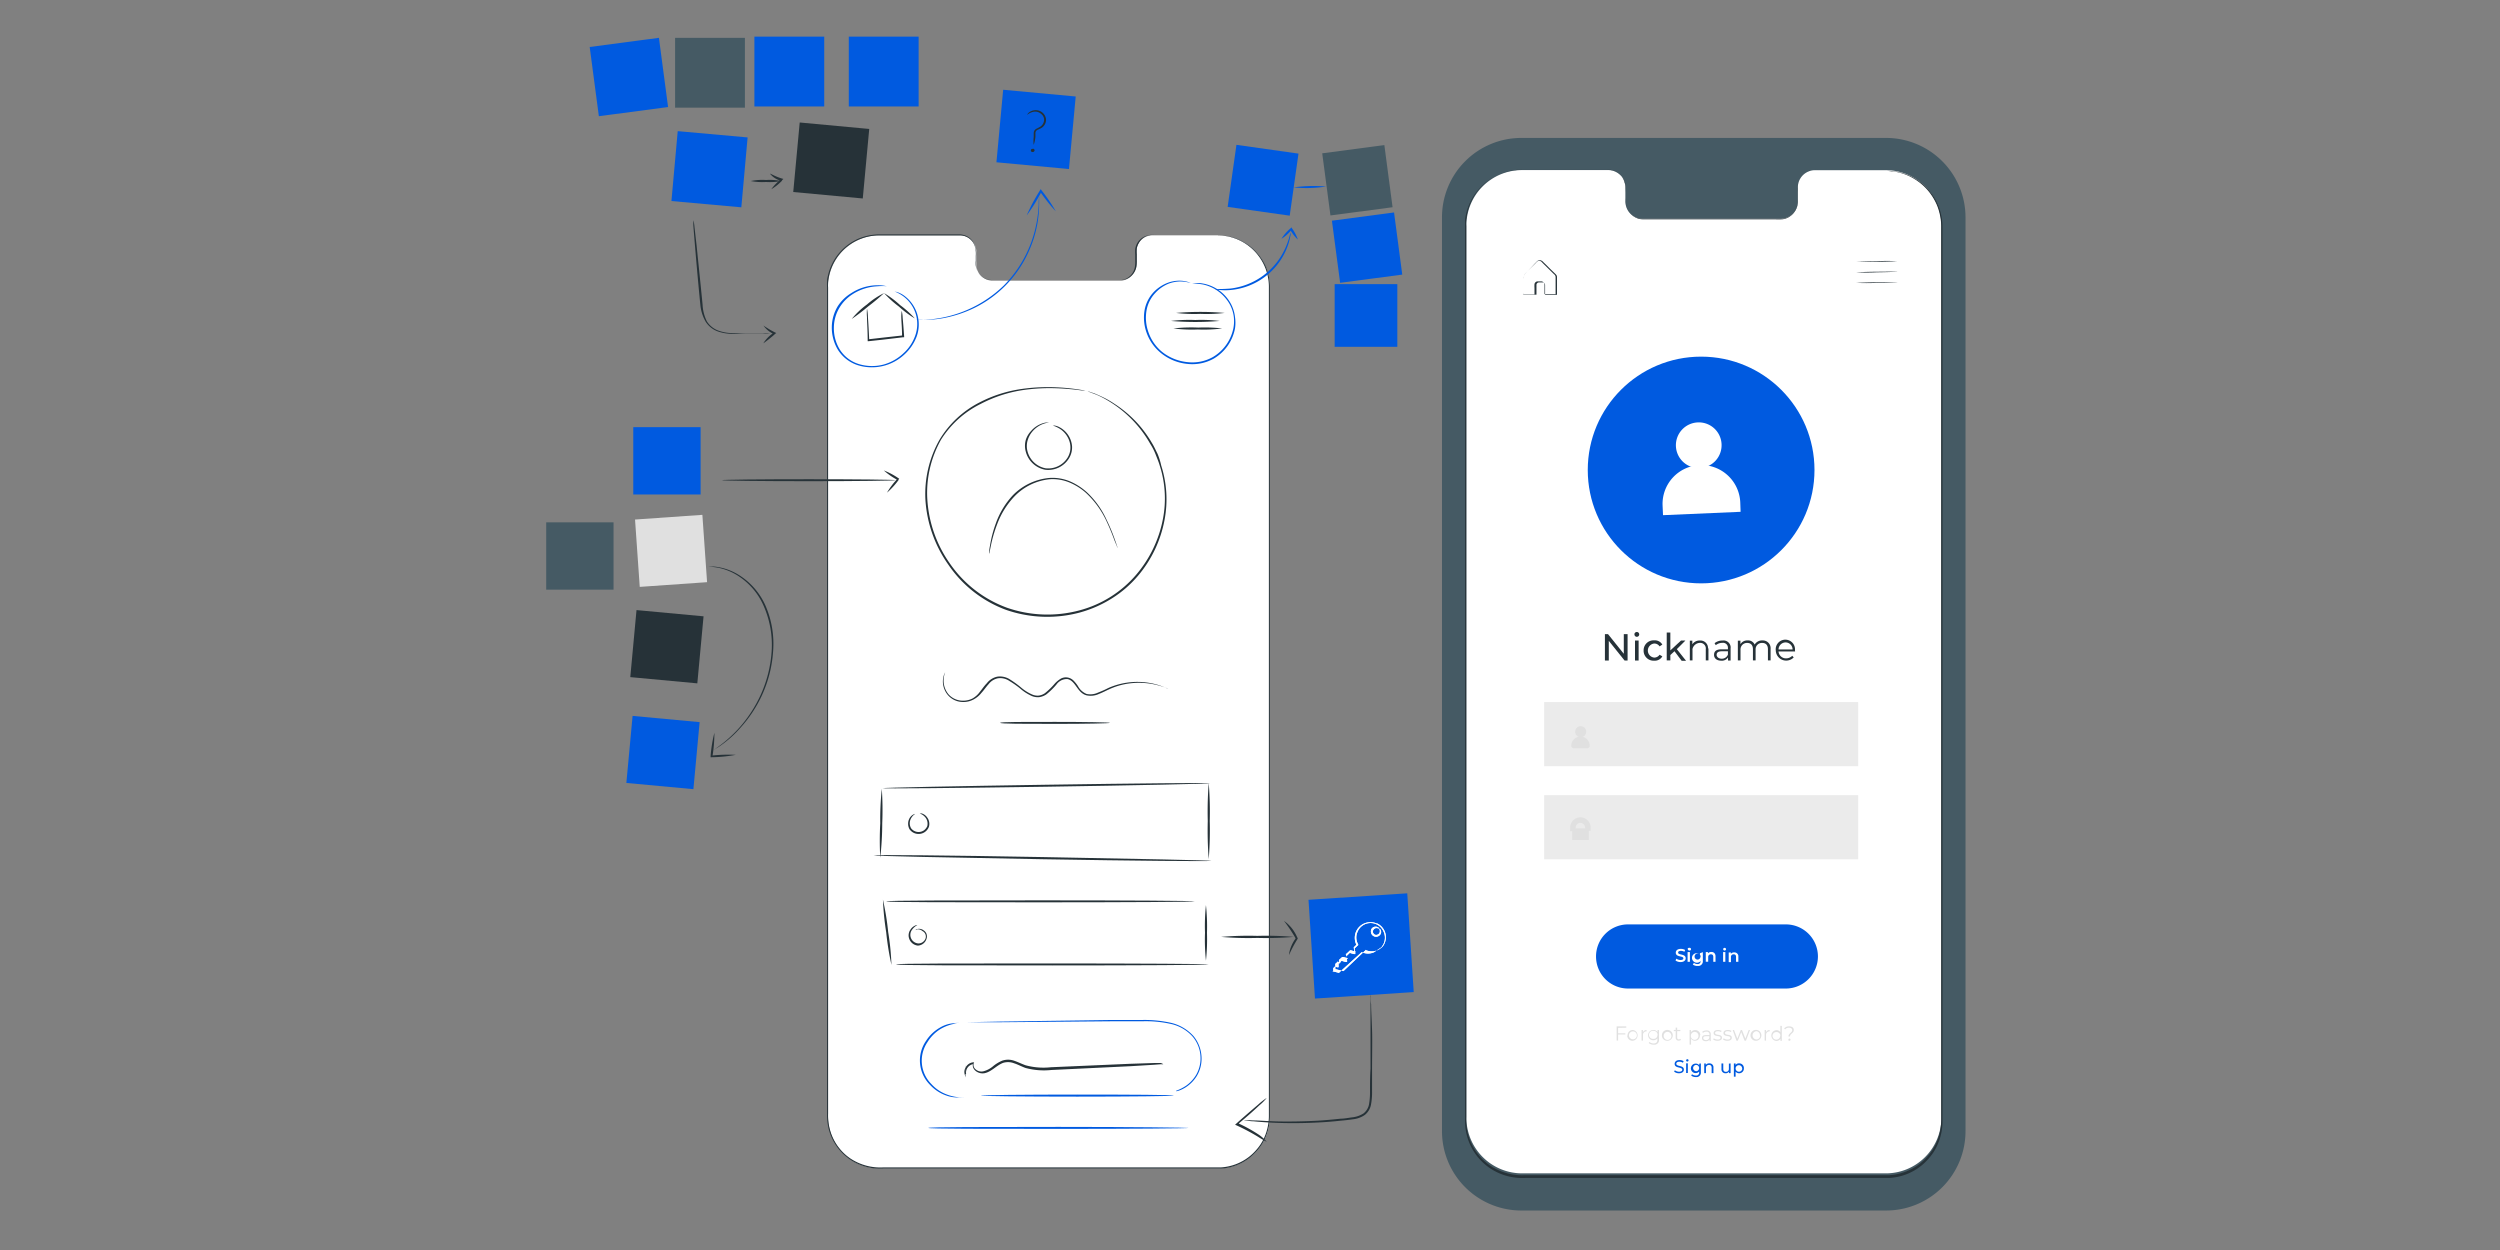 <svg xmlns="http://www.w3.org/2000/svg" viewBox="0 0 290 145"><rect x="0" y="0" width="290" height="145" fill="#808080" stroke="none"/><defs><style>.cls-1{fill:#455a64;}.cls-2{fill:#fff;}.cls-3{fill:#263238;}.cls-4{fill:#ebebeb;}.cls-5{fill:#005ae0;}.cls-6{fill:#e0e0e0;}.cls-7{fill:none;}</style></defs><g id="App_Prototyping_Strategy" data-name="App Prototyping &amp; Strategy"><g id="img_2" data-name="img 2"><path class="cls-1" d="M218.76,140.42l-42.28,0a9.21,9.21,0,0,1-9.21-9.21l0-106A9.21,9.21,0,0,1,176.5,16h42.29A9.22,9.22,0,0,1,228,25.18l0,106a9.21,9.21,0,0,1-9.19,9.24Z"/><path class="cls-2" d="M218.75,19.74h-8.2a2,2,0,0,0-2,2.07V23.3a2,2,0,0,1-2,2.08h-16a2,2,0,0,1-2-2.08V21.81a2,2,0,0,0-2-2.08H176.55a6.45,6.45,0,0,0-6.45,6.45h0l0,103.47a6.47,6.47,0,0,0,6.45,6.46h0l42.2,0a6.45,6.45,0,0,0,6.45-6.45V26.21A6.44,6.44,0,0,0,218.75,19.74Z"/><path class="cls-3" d="M218.83,19.82h.22a4.89,4.89,0,0,1,.66.05,6.23,6.23,0,0,1,2.43.84,6,6,0,0,1,1.47,1.2,6.29,6.29,0,0,1,1.23,1.93,6.7,6.7,0,0,1,.49,2.62v3.05c0,8.63,0,21.1,0,36.52s0,33.77,0,54.15v9.7a6.65,6.65,0,0,1-.25,2,6.48,6.48,0,0,1-.82,1.82,7.09,7.09,0,0,1-1.35,1.49,6.48,6.48,0,0,1-3.74,1.45c-1.35,0-2.7,0-4.06,0H177a6.75,6.75,0,0,1-4.21-1.16,6.59,6.59,0,0,1-2.57-3.54,6.88,6.88,0,0,1-.27-2.21V26.34c0-.26,0-.52,0-.78a3.87,3.87,0,0,1,.13-.77,6.55,6.55,0,0,1,3.76-4.54,6.94,6.94,0,0,1,2.88-.55h9.69a2,2,0,0,1,1.27.36,2.2,2.2,0,0,1,.79,1,3.45,3.45,0,0,1,.13,1.28V23c0,.2,0,.41,0,.61a2,2,0,0,0,.49,1.09,1.83,1.83,0,0,0,1,.61,1.88,1.88,0,0,0,.58.06h16.11a2,2,0,0,0,.79-.28,2.12,2.12,0,0,0,.91-1.3,4.2,4.2,0,0,0,.05-.79v-.78a3.14,3.14,0,0,1,0-.75,2.18,2.18,0,0,1,.24-.69,2,2,0,0,1,1-.92,3.26,3.26,0,0,1,1.28-.13h0a3,3,0,0,0-1.26.13,1.93,1.93,0,0,0-1,.89,2,2,0,0,0-.24.67,4.58,4.58,0,0,0,0,.74V23a3.62,3.62,0,0,1-.05.8,2.15,2.15,0,0,1-.93,1.35,1.88,1.88,0,0,1-.83.29,8.61,8.61,0,0,1-.88,0H190.71a2.11,2.11,0,0,1-.61-.06,2,2,0,0,1-1-.65,2.09,2.09,0,0,1-.51-1.13,4.42,4.42,0,0,1,0-.63v-.64A3.5,3.5,0,0,0,188.4,21a1.94,1.94,0,0,0-2-1.31h-9.68a6.42,6.42,0,0,0-6.51,5c-.06.25-.08.51-.13.76a4.91,4.91,0,0,0,0,.77V129.6a6.69,6.69,0,0,0,.26,2.14,6.41,6.41,0,0,0,2.49,3.45,6.72,6.72,0,0,0,4.11,1.13h38.17c1.36,0,2.72,0,4.06,0a6.47,6.47,0,0,0,3.64-1.41,7,7,0,0,0,1.32-1.46,6.45,6.45,0,0,0,.81-1.77,7,7,0,0,0,.24-1.93v-9.57c0-20.38,0-38.73,0-54.15s0-27.89,0-36.51V26.47a6.67,6.67,0,0,0-.47-2.61,6.77,6.77,0,0,0-1.21-1.92,6.55,6.55,0,0,0-1.47-1.2,6.21,6.21,0,0,0-2.41-.85c-.21,0-.43-.05-.65-.06Z"/><path class="cls-3" d="M220.08,30.3s-1.07.06-2.39.07-2.39,0-2.39,0,1.07-.06,2.39-.07A23.72,23.72,0,0,1,220.08,30.3Z"/><path class="cls-3" d="M220.09,31.52s-1.07.06-2.39.07a23.72,23.72,0,0,1-2.39,0s1.07-.06,2.39-.07S220.09,31.49,220.09,31.52Z"/><path class="cls-3" d="M220.1,32.74s-1.07.06-2.39.07a23.72,23.72,0,0,1-2.39,0s1.07-.05,2.39-.07S220.1,32.72,220.1,32.74Z"/><path class="cls-3" d="M176.64,34.14H178l0,0v-.74a3.23,3.23,0,0,1,0-.44.39.39,0,0,1,.34-.32h.49a.4.4,0,0,1,.33.4v1.08l0,0h1.29l0,0v-2a.42.42,0,0,0-.18-.31l-.56-.55-.55-.54-.26-.26a.6.6,0,0,0-.27-.2.37.37,0,0,0-.29.06,2.72,2.72,0,0,0-.24.24l-.44.44c-.3.3-.6.58-.82.84a1,1,0,0,0-.06.48v1.81a.43.43,0,0,1,0-.16V32.11a.52.52,0,0,1,.07-.27c.24-.29.52-.55.81-.86l.44-.47c.09-.08.15-.16.25-.24a.43.43,0,0,1,.38-.07.63.63,0,0,1,.3.21l.27.26.54.54.57.55a1.07,1.07,0,0,1,.14.16.39.39,0,0,1,.06.21V34.2h-1.38V33.07a.31.31,0,0,0-.26-.31h-.46a.3.3,0,0,0-.28.25v1.17h-1.5Z"/><rect class="cls-4" x="179.12" y="81.44" width="36.43" height="7.44"/><rect class="cls-4" x="179.12" y="92.24" width="36.43" height="7.44"/><path class="cls-5" d="M207.16,114.67h-18.3a3.71,3.71,0,0,1-3.72-3.72h0a3.71,3.71,0,0,1,3.72-3.72h18.3a3.72,3.72,0,0,1,3.72,3.72h0A3.73,3.73,0,0,1,207.16,114.67Z"/><path class="cls-6" d="M184.16,86.8h-1.61a.28.28,0,0,1-.28-.28h0a1.07,1.07,0,0,1,1.06-1.08h0a1.08,1.08,0,0,1,1.08,1.08h0A.29.29,0,0,1,184.16,86.8Z"/><path class="cls-6" d="M184,84.88a.64.64,0,0,1-.64.64.64.64,0,0,1,0-1.28.64.64,0,0,1,.64.64Z"/><rect class="cls-6" x="182.38" y="96.08" width="1.92" height="1.36"/><path class="cls-6" d="M184.52,96.37h-.65V96a.55.55,0,0,0-.54-.55.56.56,0,0,0-.55.55v.42h-.64V96a1.19,1.19,0,0,1,2.38,0Z"/><path class="cls-6" d="M187.7,119.23v.64h.84V120h-.84v.7h-.17v-1.64h1.12v.15Z"/><path class="cls-6" d="M188.8,120.1a.6.6,0,0,1,.59-.62h0a.62.62,0,0,1,.57.67.63.63,0,0,1-.57.58.61.61,0,0,1-.63-.59Zm1.08,0a.46.46,0,1,0-.45.46A.46.46,0,0,0,189.88,120.1Z"/><path class="cls-6" d="M191,119.48v.16h0a.39.39,0,0,0-.41.44v.63h-.17v-1.23h.16v.26A.47.47,0,0,1,191,119.48Z"/><path class="cls-6" d="M192.44,119.48v1.09a.53.53,0,0,1-.45.61h-.16a.86.86,0,0,1-.58-.19l.08-.12a.79.79,0,0,0,.49.17c.31,0,.44-.15.44-.45v-.15a.56.56,0,0,1-.48.23.59.59,0,0,1-.6-.59.6.6,0,0,1,.6-.6.54.54,0,0,1,.49.25v-.24Zm-.16.59a.46.46,0,0,0-.44-.49.47.47,0,1,0-.05.93h0a.43.43,0,0,0,.47-.41v0Z"/><path class="cls-6" d="M192.78,120.1a.63.63,0,1,1,.63.63.61.61,0,0,1-.63-.59Zm1.09,0a.44.44,0,0,0-.88.08.45.45,0,0,0,.9,0v-.06Z"/><path class="cls-6" d="M195,120.63a.45.45,0,0,1-.26.08.33.33,0,0,1-.36-.28v-.82h-.22v-.14h.22v-.27h.17v.27h.37v.14h-.37v.73a.2.2,0,0,0,.17.23h0a.33.33,0,0,0,.19-.06Z"/><path class="cls-6" d="M197.19,120.1a.59.59,0,0,1-.56.63h0a.55.55,0,0,1-.47-.25v.69h-.17v-1.69h.16v.26a.56.56,0,0,1,.48-.25.59.59,0,0,1,.61.58Zm-.17,0a.44.44,0,0,0-.48-.4.45.45,0,0,0-.4.48.44.44,0,0,0,.88,0v0Z"/><path class="cls-6" d="M198.45,120v.77h-.14v-.2a.45.45,0,0,1-.44.21c-.28,0-.44-.14-.44-.36s.12-.35.48-.35h.39V120a.31.31,0,0,0-.35-.33.61.61,0,0,0-.41.15l-.08-.13a.75.75,0,0,1,.5-.16.44.44,0,0,1,.49.39Zm-.17.4v-.2h-.38c-.24,0-.32.09-.32.21s.11.24.31.24a.39.39,0,0,0,.39-.25Z"/><path class="cls-6" d="M198.73,120.58l.07-.14a.74.74,0,0,0,.45.15c.23,0,.33-.08.33-.21,0-.32-.8-.06-.8-.55,0-.2.17-.35.48-.35a.79.79,0,0,1,.45.11l-.08.13a.58.58,0,0,0-.36-.1c-.22,0-.32.09-.32.2,0,.34.8.08.8.56,0,.21-.19.35-.51.35A.85.85,0,0,1,198.73,120.58Z"/><path class="cls-6" d="M199.87,120.58l.08-.14a.71.71,0,0,0,.44.15c.24,0,.33-.08.33-.21,0-.32-.8-.06-.8-.55,0-.2.18-.35.49-.35a.74.74,0,0,1,.44.11l-.07.13a.61.61,0,0,0-.37-.1c-.22,0-.31.09-.31.2,0,.34.79.08.79.56,0,.21-.18.35-.51.35A.85.85,0,0,1,199.87,120.58Z"/><path class="cls-6" d="M203,119.48l-.47,1.24h-.16l-.39-1-.39,1h-.16l-.44-1.24h.16l.38,1,.4-1h.14l.39,1,.39-1Z"/><path class="cls-6" d="M203.06,120.1a.63.63,0,0,1,.63-.63.63.63,0,1,1,0,1.26.62.62,0,0,1-.63-.59Zm1.09,0a.45.45,0,0,0-.41-.48h0a.49.49,0,0,0-.44.53.48.48,0,0,0,.44.43.44.44,0,0,0,.44-.44Z"/><path class="cls-6" d="M205.28,119.48v.16h0a.4.4,0,0,0-.42.38v.69h-.16v-1.23h.16v.26A.44.44,0,0,1,205.28,119.48Z"/><path class="cls-6" d="M206.69,119v1.74h-.16v-.24a.55.55,0,0,1-.48.25.63.63,0,0,1-.57-.68.62.62,0,0,1,.57-.57.52.52,0,0,1,.47.24V119Zm-.16,1.12a.45.45,0,0,0-.48-.4.44.44,0,0,0,0,.88.44.44,0,0,0,.45-.44Z"/><path class="cls-6" d="M207.9,119.5c0-.17-.14-.29-.38-.29a.53.53,0,0,0-.44.19l-.12-.09a.71.71,0,0,1,.58-.25c.33,0,.54.16.54.41,0,.4-.44.42-.44.76h-.18C207.47,119.84,207.9,119.8,207.9,119.5Zm-.44,1.11a.12.12,0,0,1,.12-.13.12.12,0,0,1,.12.12.12.12,0,0,1-.12.13h0a.12.12,0,0,1-.14-.1h0Z"/><path class="cls-3" d="M188.8,73.56v3.06h-.35l-1.83-2.28v2.28h-.45V73.56h.36l1.83,2.28V73.56Z"/><path class="cls-3" d="M189.59,73.59a.28.28,0,1,1,.29.28h0a.27.27,0,0,1-.28-.26Zm.07.71h.42v2.32h-.42Z"/><path class="cls-3" d="M190.66,75.46a1.15,1.15,0,0,1,1.13-1.18h.1a1,1,0,0,1,.94.49l-.32.21a.72.72,0,0,0-.63-.33.82.82,0,0,0,0,1.63.74.74,0,0,0,.63-.33l.32.19a1,1,0,0,1-.94.5,1.16,1.16,0,0,1-1.23-1.09Z"/><path class="cls-3" d="M194.24,75.54l-.48.44v.63h-.42V73.37h.42v2.08L195,74.3h.51l-1,1,1.07,1.35h-.51Z"/><path class="cls-3" d="M198.18,75.29v1.32h-.31v-1.3a.65.65,0,0,0-.54-.73.91.91,0,0,0-1,.7.62.62,0,0,0,0,.13v1.2h-.31V74.32h.29v.42a1,1,0,0,1,.89-.44.88.88,0,0,1,.93.83Z"/><path class="cls-3" d="M200.75,75.19v1.43h-.3v-.36a.84.84,0,0,1-.78.38c-.52,0-.84-.27-.84-.67s.22-.65.88-.65h.73v-.14a.57.57,0,0,0-.65-.61,1.22,1.22,0,0,0-.76.27l-.14-.23a1.47,1.47,0,0,1,.93-.31.83.83,0,0,1,.93.69A.67.67,0,0,1,200.75,75.19Zm-.31.74v-.38h-.72c-.44,0-.59.18-.59.41s.22.45.58.45A.75.75,0,0,0,200.44,75.93Z"/><path class="cls-3" d="M205.39,75.29v1.32h-.31v-1.3c0-.48-.25-.73-.66-.73a.73.73,0,0,0-.77.7v1.33h-.31v-1.3c0-.48-.25-.73-.66-.73a.75.75,0,0,0-.78.7.62.62,0,0,0,0,.13v1.2h-.31V74.32h.3v.41a.91.91,0,0,1,.84-.44.82.82,0,0,1,.81.48,1,1,0,0,1,.92-.48.9.9,0,0,1,.93.84A.92.92,0,0,1,205.39,75.29Z"/><path class="cls-3" d="M208.23,75.57h-1.92a.86.86,0,0,0,.89.8,1,1,0,0,0,.7-.3l.17.19a1.21,1.21,0,0,1-2.08-.79,1.12,1.12,0,1,1,2.23-.14v.14S208.23,75.51,208.23,75.57Zm-1.92-.23h1.63a.82.82,0,0,0-.81-.82A.83.83,0,0,0,206.31,75.34Z"/><path class="cls-5" d="M194.2,124.31l.08-.16a.82.82,0,0,0,.5.17c.25,0,.36-.1.36-.23,0-.36-.88-.13-.88-.68,0-.23.17-.44.56-.44a.81.81,0,0,1,.48.13l-.08.18a.75.75,0,0,0-.41-.12c-.25,0-.36.11-.36.23,0,.37.88.14.88.69,0,.22-.18.42-.57.42A.88.88,0,0,1,194.2,124.31Z"/><path class="cls-5" d="M195.59,123a.14.14,0,0,1,.14-.13.13.13,0,0,1,.14.13.14.14,0,0,1-.14.14.14.14,0,0,1-.14-.13Zm0,.35h.2v1.12h-.2Z"/><path class="cls-5" d="M197.3,123.36v1a.52.52,0,0,1-.43.58.85.85,0,0,1-.16,0,.84.84,0,0,1-.53-.17l.09-.16a.74.74,0,0,0,.45.15.33.33,0,0,0,.38-.38v-.08a.55.55,0,1,1-.4-.92h0a.48.48,0,0,1,.41.19v-.18Zm-.2.53a.36.36,0,0,0-.35-.36h0a.37.37,0,0,0-.35.38.38.38,0,0,0,.39.35A.37.37,0,0,0,197.1,123.89Z"/><path class="cls-5" d="M198.76,123.84v.64h-.21v-.62c0-.22-.11-.33-.3-.33a.35.35,0,0,0-.36.31v.64h-.2v-1.12h.18v.17a.49.49,0,0,1,.41-.18.45.45,0,0,1,.48.4Z"/><path class="cls-5" d="M200.75,123.36v1.12h-.19v-.17a.45.45,0,0,1-.38.19.46.46,0,0,1-.49-.4v-.74h.21V124q0,.33.3.33a.32.32,0,0,0,.35-.31v-.64Z"/><path class="cls-5" d="M202.29,123.92a.55.55,0,0,1-.51.58h-.06a.51.51,0,0,1-.39-.19v.58h-.2v-1.53h.2v.18a.44.44,0,0,1,.39-.19.54.54,0,0,1,.57.52A0,0,0,0,1,202.29,123.92Zm-.2,0a.38.38,0,1,0-.38.4.37.37,0,0,0,.39-.36v0Z"/><path class="cls-2" d="M194.36,111.42l.1-.22a.77.77,0,0,0,.48.16c.23,0,.33-.08.33-.19,0-.32-.88-.11-.88-.66,0-.24.19-.44.59-.44a1,1,0,0,1,.5.13l-.09.21a.81.81,0,0,0-.41-.11c-.23,0-.32.09-.32.2,0,.32.88.11.88.66,0,.23-.19.44-.6.44A1,1,0,0,1,194.36,111.42Z"/><path class="cls-2" d="M195.76,110.09a.17.17,0,0,1,.2-.14.16.16,0,1,1,0,.31h0a.16.16,0,0,1-.17-.15Zm0,.35h.27v1.13h-.27Z"/><path class="cls-2" d="M197.53,110.45v1a.54.54,0,0,1-.46.6h-.15a.89.89,0,0,1-.55-.16l.12-.2a.71.71,0,0,0,.42.14.32.32,0,0,0,.36-.35v0a.57.57,0,0,1-1-.36.06.06,0,0,1,0,0,.54.54,0,0,1,.53-.55h0a.53.53,0,0,1,.39.16v-.15Zm-.26.54a.35.35,0,1,0-.37.32h0a.33.33,0,0,0,.35-.3v0Z"/><path class="cls-2" d="M199,110.93v.64h-.26V111c0-.2-.1-.3-.27-.3a.3.3,0,0,0-.32.29.11.11,0,0,0,0,0v.57h-.28v-1.12h.25v.15a.49.49,0,0,1,.39-.16.44.44,0,0,1,.48.4A.14.14,0,0,1,199,110.93Z"/><path class="cls-2" d="M199.88,110.09a.19.19,0,0,1,.2-.14.17.17,0,0,1,.14.14.16.16,0,0,1-.16.17h0a.16.16,0,0,1-.17-.15Zm0,.35h.26v1.13h-.26Z"/><path class="cls-2" d="M201.65,110.93v.64h-.27V111c0-.2-.1-.3-.27-.3a.3.3,0,0,0-.32.28v.63h-.26v-1.12h.25v.15a.48.48,0,0,1,.39-.16.45.45,0,0,1,.48.4Z"/></g><g id="img_1" data-name="img 1"><path class="cls-2" d="M141.29,27.3h-7.62a1.88,1.88,0,0,0-1.85,1.93h0v1.38A1.91,1.91,0,0,1,130,32.56H115.1a1.9,1.9,0,0,1-1.85-1.94V29.24a1.9,1.9,0,0,0-1.85-1.94h-9.35a6,6,0,0,0-6,6h0v96.23a6,6,0,0,0,6,6l39.25,0a6,6,0,0,0,6-6V33.32a6,6,0,0,0-6-6Z"/><path class="cls-3" d="M141.29,27.3h.21a4,4,0,0,1,.6.05,5.6,5.6,0,0,1,2.25.78,5.48,5.48,0,0,1,1.38,1.11A6.05,6.05,0,0,1,146.87,31a6.2,6.2,0,0,1,.44,2.44v2.83c0,8,0,19.56,0,33.85s0,31.31,0,50.2v9a6.61,6.61,0,0,1-.23,1.83,6.13,6.13,0,0,1-.76,1.69,6.4,6.4,0,0,1-1.26,1.39,6,6,0,0,1-3.46,1.33c-1.26,0-2.51,0-3.77,0H102.47a6.3,6.3,0,0,1-3.9-1.08,6.13,6.13,0,0,1-2.38-3.29,6.61,6.61,0,0,1-.25-2V33.34a6,6,0,0,1,0-.73c0-.24.06-.48.12-.71a6.15,6.15,0,0,1,1.27-2.54,6.23,6.23,0,0,1,2.21-1.66,6.36,6.36,0,0,1,2.65-.51h9a2,2,0,0,1,1.18.33,2,2,0,0,1,.74,1,3.35,3.35,0,0,1,.12,1.18v.59a2.72,2.72,0,0,0,0,.57,1.86,1.86,0,0,0,.44,1,1.79,1.79,0,0,0,.91.57,2.48,2.48,0,0,0,.54.06h14.94A1.85,1.85,0,0,0,131.64,31a3.59,3.59,0,0,0,.05-.73v-.72a4.1,4.1,0,0,1,0-.7,2.14,2.14,0,0,1,.23-.64,1.88,1.88,0,0,1,1-.84,2.82,2.82,0,0,1,1.19-.13h.08a2.91,2.91,0,0,0-1.17.13,1.84,1.84,0,0,0-.92.82,2,2,0,0,0-.23.63,5.1,5.1,0,0,0,0,.68v.72a3.78,3.78,0,0,1-.05.75,2,2,0,0,1-.88,1.25,1.87,1.87,0,0,1-.76.27c-.28,0-.55,0-.83,0H115.23a2.21,2.21,0,0,1-.57-.06,1.8,1.8,0,0,1-1-.6,2,2,0,0,1-.47-1,2.81,2.81,0,0,1,0-.58v-.57a3.18,3.18,0,0,0-.12-1.15,1.86,1.86,0,0,0-.7-.91,1.77,1.77,0,0,0-1.12-.31h-9a5.94,5.94,0,0,0-6.07,4.62,6.78,6.78,0,0,0-.12.7,4.26,4.26,0,0,0,0,.71v95.83a6.3,6.3,0,0,0,.25,2,5.88,5.88,0,0,0,2.3,3.19,6.26,6.26,0,0,0,3.82,1.06h39.17A5.88,5.88,0,0,0,145,134.1a6.27,6.27,0,0,0,1.22-1.35,5.84,5.84,0,0,0,.74-1.65,6.19,6.19,0,0,0,.23-1.77v-9c0-18.89,0-35.91,0-50.2s0-25.85,0-33.85V33.45a6,6,0,0,0-2.92-5.31,5.89,5.89,0,0,0-2.24-.79,4,4,0,0,0-.6-.05Z"/><path class="cls-3" d="M142.06,36.3a17.69,17.69,0,0,1-2.82.11,17.69,17.69,0,0,1-2.82-.11,33.2,33.2,0,0,1,5.64,0Z"/><path class="cls-3" d="M141.48,37.23a33.31,33.31,0,0,1-5.65,0,17.82,17.82,0,0,1,2.83-.11A17.69,17.69,0,0,1,141.48,37.23Z"/><path class="cls-3" d="M141.77,38.1a16.6,16.6,0,0,1-2.82.12,16.76,16.76,0,0,1-2.83-.12A17.87,17.87,0,0,1,139,38,17.69,17.69,0,0,1,141.77,38.1Z"/><path class="cls-3" d="M126.16,45.37l.21.07.62.21c.26.11.58.25,1,.45a10.37,10.37,0,0,1,1.25.72,13.63,13.63,0,0,1,3,2.61,14.06,14.06,0,0,1,1.41,2c.23.37.41.79.62,1.2A7.8,7.8,0,0,1,134.7,54a12.78,12.78,0,0,1,.39,6.29A14,14,0,0,1,132,66.8a12.92,12.92,0,0,1-3,2.6,13.8,13.8,0,0,1-3.77,1.66,14.55,14.55,0,0,1-8.54-.32A13.92,13.92,0,0,1,110,65.49,14.6,14.6,0,0,1,107.35,58a12.78,12.78,0,0,1,1.64-7,11.54,11.54,0,0,1,4.6-4.3,15.22,15.22,0,0,1,5-1.59,21.74,21.74,0,0,1,4-.18,23.27,23.27,0,0,1,3.33.39l-.22,0-.64-.08c-.56-.07-1.4-.16-2.48-.2a21.43,21.43,0,0,0-3.92.21,15.57,15.57,0,0,0-4.91,1.61A11.39,11.39,0,0,0,109.16,51a12.6,12.6,0,0,0-1.59,6.93,14.39,14.39,0,0,0,2.59,7.4,13.8,13.8,0,0,0,6.63,5.16,14.33,14.33,0,0,0,8.4.32,13.05,13.05,0,0,0,6.64-4.18,14,14,0,0,0,3.07-6.43,12.5,12.5,0,0,0-.37-6.19c-.13-.45-.32-.89-.49-1.33a7,7,0,0,0-.61-1.19,13.63,13.63,0,0,0-5.52-5.36c-.37-.19-.69-.34-1-.45l-.61-.23Z"/><path class="cls-3" d="M129.65,63.57a.94.94,0,0,1-.1-.23l-.27-.65a25.85,25.85,0,0,0-1-2.39A10.55,10.55,0,0,0,126,57.2,6.83,6.83,0,0,0,124.13,56a5.09,5.09,0,0,0-2.34-.41,6.59,6.59,0,0,0-4.12,2,9.45,9.45,0,0,0-2,3.22,15.56,15.56,0,0,0-.73,2.5c-.06.28-.1.51-.14.69a1.05,1.05,0,0,1-.06.24,1,1,0,0,1,0-.25,5.74,5.74,0,0,1,.1-.7,13.85,13.85,0,0,1,.66-2.53,9.39,9.39,0,0,1,2-3.32,6.78,6.78,0,0,1,4.26-2,5.29,5.29,0,0,1,2.45.44,7.13,7.13,0,0,1,1.93,1.28,10.09,10.09,0,0,1,2.24,3.17,21.21,21.21,0,0,1,1,2.43c.1.27.17.49.23.68A1.55,1.55,0,0,1,129.65,63.57Z"/><path class="cls-3" d="M122.13,49.36h.17a1.69,1.69,0,0,1,.44.12,2.73,2.73,0,0,1,1.62,2.33,2.42,2.42,0,0,1-.36,1.36,2.83,2.83,0,0,1-2.76,1.32,2.88,2.88,0,0,1-2.25-2.1A2.53,2.53,0,0,1,119,51a2.69,2.69,0,0,1,.6-1,3,3,0,0,1,1.46-.93,1.83,1.83,0,0,1,.46-.07h.17a4,4,0,0,0-.61.15,3,3,0,0,0-1.36.95,2.78,2.78,0,0,0-.52,1,2.36,2.36,0,0,0,0,1.29,2.68,2.68,0,0,0,2.08,1.93,2.64,2.64,0,0,0,2.55-1.22,2.24,2.24,0,0,0,.34-1.23,2.47,2.47,0,0,0-.29-1.1,2.68,2.68,0,0,0-1.17-1.16C122.36,49.42,122.13,49.38,122.13,49.36Z"/><path class="cls-3" d="M135.51,79.88a1.15,1.15,0,0,1-.31-.11c-.2-.07-.5-.18-.89-.28a8.56,8.56,0,0,0-3.38-.2,8,8,0,0,0-2.25.66c-.38.17-.77.38-1.21.55a2.27,2.27,0,0,1-1.43.16c-1.09-.28-1.25-1.7-2.22-1.89a1.48,1.48,0,0,0-1.27.63,8.17,8.17,0,0,1-1.19,1.16,2,2,0,0,1-.81.31,1.77,1.77,0,0,1-.85-.13,5.34,5.34,0,0,1-1.37-.88A10.59,10.59,0,0,0,117.1,79a1.9,1.9,0,0,0-1.33-.32,1.82,1.82,0,0,0-1.1.69c-.3.33-.54.7-.82,1a2.9,2.9,0,0,1-1,.81,2.41,2.41,0,0,1-1.15.25,2.3,2.3,0,0,1-1.76-.82,2.47,2.47,0,0,1-.56-1.39,2.43,2.43,0,0,1,.12-.93,1.38,1.38,0,0,1,.14-.3,2.68,2.68,0,0,0-.17,1.22,2.51,2.51,0,0,0,.56,1.33,2.23,2.23,0,0,0,1.69.74,2.42,2.42,0,0,0,1.06-.24,2.64,2.64,0,0,0,.88-.78c.27-.33.51-.7.81-1a2.07,2.07,0,0,1,1.23-.77,2.15,2.15,0,0,1,1.48.34,12.06,12.06,0,0,1,1.25.91,5.16,5.16,0,0,0,1.32.83,1.6,1.6,0,0,0,.75.12,1.68,1.68,0,0,0,.71-.28,8.26,8.26,0,0,0,1.16-1.13,3.28,3.28,0,0,1,.64-.53,1.21,1.21,0,0,1,.83-.16,1.29,1.29,0,0,1,.73.4,4,4,0,0,1,.48.61,2,2,0,0,0,1,.9,2.08,2.08,0,0,0,1.3-.15,12.25,12.25,0,0,0,1.21-.54,8.39,8.39,0,0,1,5.74-.37,7.2,7.2,0,0,1,.88.33A2,2,0,0,1,135.51,79.88Z"/><path class="cls-3" d="M128.76,83.85c0,.07-2.85.12-6.37.12s-6.37,0-6.37-.12,2.85-.11,6.37-.11S128.76,83.79,128.76,83.85Z"/><path class="cls-3" d="M102.11,99.5a36.13,36.13,0,0,1,0-4,34,34,0,0,1,.18-4,36.34,36.34,0,0,1,.05,4A36.12,36.12,0,0,1,102.11,99.5Z"/><path class="cls-3" d="M140.54,99.86c0,.07-8.78,0-19.6-.19s-19.61-.37-19.6-.45,8.77,0,19.6.2S140.54,99.8,140.54,99.86Z"/><path class="cls-3" d="M140.37,90.85c0,.07-8.48.25-19,.41s-19,.23-19,.17,8.48-.24,19-.4S140.37,90.79,140.37,90.85Z"/><path class="cls-3" d="M140.21,99.67a43.68,43.68,0,0,1-.11-4.43,43.48,43.48,0,0,1,.11-4.42,40.78,40.78,0,0,1,.12,4.42A41,41,0,0,1,140.21,99.67Z"/><path class="cls-3" d="M106.69,94.37a.5.5,0,0,1,.27,0,1.19,1.19,0,0,1,.59.45,1.24,1.24,0,0,1,.21,1.07,1.28,1.28,0,0,1-1.65.77,1.26,1.26,0,0,1-.61-.48,1.32,1.32,0,0,1-.07-1.1,1.15,1.15,0,0,1,.47-.57c.15-.09.25-.1.25-.09a1.42,1.42,0,0,0-.56.72,1.16,1.16,0,0,0,.09.93,1.09,1.09,0,0,0,1.51.24,1.21,1.21,0,0,0,.37-.47,1.17,1.17,0,0,0-.15-.93A1.38,1.38,0,0,0,106.69,94.37Z"/><path class="cls-3" d="M103.41,111.93a32.33,32.33,0,0,1-.61-3.78,32.38,32.38,0,0,1-.38-3.8,31.83,31.83,0,0,1,.61,3.77A30.35,30.35,0,0,1,103.41,111.93Z"/><path class="cls-3" d="M138.6,104.56c0,.06-8,.11-17.89.11s-17.9,0-17.9-.11,8-.12,17.9-.12S138.6,104.49,138.6,104.56Z"/><path class="cls-3" d="M139.89,111.44a23.2,23.2,0,0,1-.11-3.23,23.11,23.11,0,0,1,.11-3.22,23.12,23.12,0,0,1,.12,3.22A23.2,23.2,0,0,1,139.89,111.44Z"/><path class="cls-3" d="M140.21,111.87c0,.07-8.12.12-18.13.12s-18.13,0-18.13-.12,8.12-.11,18.13-.11S140.21,111.81,140.21,111.87Z"/><path class="cls-3" d="M106.2,107.88a.42.42,0,0,1,.24-.12.88.88,0,0,1,.7.16.86.86,0,0,1,.33.4.88.88,0,0,1,0,.6,1.1,1.1,0,0,1-1,.77,1.19,1.19,0,0,1-1-.79,1.15,1.15,0,0,1,.14-1.06,1.23,1.23,0,0,1,.54-.47.43.43,0,0,1,.26-.06,1.85,1.85,0,0,0-.66.61,1,1,0,0,0-.08.89,1,1,0,0,0,.86.63.88.88,0,0,0,.84-.6A.71.71,0,0,0,107,108a.83.83,0,0,0-.59-.2C106.32,107.86,106.21,107.9,106.2,107.88Z"/><path class="cls-5" d="M111.8,127.3a.31.31,0,0,1-.13,0,2,2,0,0,1-.41,0,3.78,3.78,0,0,1-1.49-.22,4.61,4.61,0,0,1-1.87-1.22,4,4,0,0,1-.48-5.12,4.68,4.68,0,0,1,1.62-1.54,3.63,3.63,0,0,1,1.43-.49,1.35,1.35,0,0,1,.4,0H111a5.06,5.06,0,0,0-1.89.65,4.6,4.6,0,0,0-1.52,1.52,3.84,3.84,0,0,0,.44,4.86,4.52,4.52,0,0,0,1.77,1.21A5.13,5.13,0,0,0,111.8,127.3Z"/><path class="cls-5" d="M136.18,127.09c0,.06-5,.12-11.21.12s-11.21-.06-11.21-.12,5-.12,11.21-.12S136.18,127,136.18,127.09Z"/><path class="cls-5" d="M136.42,126.53a5.2,5.2,0,0,0,1.24-.64,4.16,4.16,0,0,0,1.09-1.2,3.84,3.84,0,0,0,.51-2.07,3.88,3.88,0,0,0-.92-2.38,4.75,4.75,0,0,0-2.55-1.47,13.25,13.25,0,0,0-3.32-.3l-3.63,0-12.72.11h-5.27a2.31,2.31,0,0,1,.37,0l1,0,3.85-.08,12.72-.18,3.63,0a14.25,14.25,0,0,1,3.38.32,5.06,5.06,0,0,1,2.65,1.55,4.1,4.1,0,0,1,.93,2.5,3.9,3.9,0,0,1-.56,2.14,4.15,4.15,0,0,1-1.15,1.21,3.79,3.79,0,0,1-.94.48l-.26.07Z"/><path class="cls-3" d="M134.94,123.45a1.15,1.15,0,0,1-.26,0l-.76.06-2.78.17-9.19.44a8.17,8.17,0,0,1-3-.24c-.46-.17-.88-.4-1.32-.54a1.94,1.94,0,0,0-1.26-.05c-.77.29-1.32,1-2.11,1.19s-1.63-.47-1.37-1.14l.07.09a1,1,0,0,0-.89,1.16v0H112v-.75a1.06,1.06,0,0,1,0-.25,1,1,0,0,1,0,.25,6.89,6.89,0,0,0,0,.74v.4l-.1-.38a1,1,0,0,1,.13-.8,1.1,1.1,0,0,1,.85-.57H113l-.05.1a.68.68,0,0,0,.27.75,1,1,0,0,0,.93.17,2.87,2.87,0,0,0,1-.53,4.3,4.3,0,0,1,1.1-.68,2.11,2.11,0,0,1,1.38,0c.44.15.89.37,1.33.53a7.88,7.88,0,0,0,2.94.23l9.19-.4,2.79-.09h.75A.8.8,0,0,1,134.94,123.45Z"/><path class="cls-5" d="M137.9,130.84c0,.06-6.77.11-15.11.11s-15.11,0-15.11-.11,6.76-.12,15.11-.12S137.9,130.8,137.9,130.84Z"/><path class="cls-3" d="M104.6,36.05a3.85,3.85,0,0,1,.11.82c.05.53.11,1.27.17,2.15v.1h-.1l-2.36.28-1.66.18h-.11v-.12c0-1.07-.07-2-.08-2.66a6.06,6.06,0,0,1,0-1,5.15,5.15,0,0,1,.11,1c.05.66.1,1.58.15,2.66l-.11-.1,1.65-.19,2.36-.26-.09.11c0-.88-.07-1.63-.09-2.15A4.39,4.39,0,0,1,104.6,36.05Z"/><path class="cls-3" d="M102.55,34a22.65,22.65,0,0,1-1.85,1.55A22.63,22.63,0,0,1,98.8,37a9.4,9.4,0,0,1,1.77-1.68A8.93,8.93,0,0,1,102.55,34Z"/><path class="cls-3" d="M106.12,36.94a11.87,11.87,0,0,1-1.85-1.38A12.24,12.24,0,0,1,102.55,34a11,11,0,0,1,1.86,1.39A11.52,11.52,0,0,1,106.12,36.94Z"/><rect class="cls-5" x="115.97" y="10.78" width="8.45" height="8.45" transform="translate(94.12 133.3) rotate(-84.69)"/><path class="cls-3" d="M119.91,16.81a3.54,3.54,0,0,1,0-.92v-.44a.73.73,0,0,1,.07-.29.69.69,0,0,1,.23-.22,4.82,4.82,0,0,0,.5-.27,1,1,0,0,0,.34-.45.85.85,0,0,0-.27-1,1.05,1.05,0,0,0-.85-.26,1.62,1.62,0,0,0-.78.37.64.64,0,0,1,.14-.22,1.22,1.22,0,0,1,.62-.31,1.21,1.21,0,0,1,1.37.77,1,1,0,0,1,0,.69,1.2,1.2,0,0,1-.42.55,3.26,3.26,0,0,1-.53.26.42.42,0,0,0-.22.35l0,.45A4,4,0,0,1,119.91,16.81Z"/><path class="cls-3" d="M119.79,17.29v.09s0,0,0,0h0a.3.3,0,0,1,0-.09s.06-.08.14,0a.18.18,0,0,1,.08.18.23.23,0,0,1-.28.16.22.22,0,0,1-.13-.08.23.23,0,0,1,0-.2C119.7,17.24,119.78,17.25,119.79,17.29Z"/><rect class="cls-5" x="68.9" y="4.88" width="8.1" height="8.1" transform="translate(-0.54 9.64) rotate(-7.53)"/><rect class="cls-5" x="78.24" y="15.57" width="8.14" height="8.14" transform="translate(55.37 99.85) rotate(-84.86)"/><rect class="cls-3" x="92.38" y="14.56" width="8.1" height="8.1" transform="translate(68.97 112.91) rotate(-84.69)"/><rect class="cls-5" x="87.51" y="4.25" width="8.1" height="8.1"/><rect class="cls-5" x="98.46" y="4.25" width="8.1" height="8.1"/><rect class="cls-1" x="78.31" y="4.39" width="8.1" height="8.1"/><path class="cls-3" d="M90.63,21a7,7,0,0,1-1.77.11A7,7,0,0,1,87.09,21a6.57,6.57,0,0,1,1.77-.12A6.57,6.57,0,0,1,90.63,21Z"/><path class="cls-3" d="M89.32,20.15c0-.06.58.32,1.36.55l.2.06-.16.14,0,.05a5.55,5.55,0,0,1-1.25,1,5.36,5.36,0,0,1,1.1-1.13l0-.05,0,.19A2.36,2.36,0,0,1,89.32,20.15Z"/><path class="cls-3" d="M89.33,38.67a3.94,3.94,0,0,1-.77,0l-2.11,0c-.44,0-.92.06-1.46.06a5.32,5.32,0,0,1-1.68-.27,2.79,2.79,0,0,1-1.47-1.17,4.89,4.89,0,0,1-.6-1.93c-.27-2.71-.48-5.16-.63-6.94-.07-.86-.13-1.57-.17-2.1a5,5,0,0,1,0-.77,4.88,4.88,0,0,1,.12.78c.06.53.14,1.24.24,2.09.18,1.81.44,4.24.7,6.93A4.8,4.8,0,0,0,82,37.28a2.64,2.64,0,0,0,1.36,1.08,4.91,4.91,0,0,0,1.61.28c.51,0,1,0,1.45,0,.88,0,1.61,0,2.11,0A6.51,6.51,0,0,1,89.33,38.67Z"/><path class="cls-3" d="M88.54,39.83a3.94,3.94,0,0,1,1.17-1.2l.08-.07v.2a2.86,2.86,0,0,1-1.23-1s.56.41,1.32.79l.17.08-.15.11-.07.07A16.06,16.06,0,0,1,88.54,39.83Z"/><rect class="cls-5" x="73" y="83.4" width="7.81" height="7.81" transform="translate(-17.14 155.79) rotate(-84.69)"/><rect class="cls-1" x="63.36" y="60.59" width="7.81" height="7.81"/><rect class="cls-5" x="73.46" y="49.55" width="7.81" height="7.81"/><rect class="cls-6" x="73.93" y="59.98" width="7.83" height="7.83" transform="translate(-4.27 5.59) rotate(-4)"/><rect class="cls-3" x="73.46" y="71.12" width="7.81" height="7.81" transform="translate(-4.5 145.11) rotate(-84.69)"/><path class="cls-3" d="M82.8,87l.88-.65a15.11,15.11,0,0,0,2.14-2,15.29,15.29,0,0,0,2.37-3.64,14.56,14.56,0,0,0,1.32-5.14,11.22,11.22,0,0,0-.88-5.18A7.88,7.88,0,0,0,85.92,67a6.76,6.76,0,0,0-2.65-1.15c-.69-.12-1.07-.11-1.07-.13h.28a3.55,3.55,0,0,1,.8.06A6.66,6.66,0,0,1,86,66.89a8,8,0,0,1,2.8,3.37,11.1,11.1,0,0,1,.88,5.31,14.5,14.5,0,0,1-1.35,5.2,14.93,14.93,0,0,1-2.44,3.65,12.93,12.93,0,0,1-2.21,2c-.28.21-.51.34-.67.44A1.34,1.34,0,0,1,82.8,87Z"/><path class="cls-3" d="M85.35,87.56a16.29,16.29,0,0,1-2.79.28h-.13V87.7A15.92,15.92,0,0,1,82.87,85a17.28,17.28,0,0,1-.23,2.78l-.12-.13h0A17.83,17.83,0,0,1,85.35,87.56Z"/><path class="cls-3" d="M103.88,55.7c0,.06-4.51.12-10.07.12s-10.08-.06-10.08-.12,4.51-.11,10.08-.11S103.88,55.64,103.88,55.7Z"/><path class="cls-3" d="M102.89,57.15a8.91,8.91,0,0,1,1.19-1.59l0-.07,0,.17a8,8,0,0,1-1.56-1.09,8.19,8.19,0,0,1,1.68.89l.11.07-.08.1,0,.06A8.62,8.62,0,0,1,102.89,57.15Z"/><path class="cls-3" d="M150.05,108.68a36.82,36.82,0,0,1-4.2.12,36.82,36.82,0,0,1-4.2-.12,36.82,36.82,0,0,1,4.2-.12A36.82,36.82,0,0,1,150.05,108.68Z"/><path class="cls-3" d="M149.53,110.78s0-.23.11-.61a4.37,4.37,0,0,1,.69-1.36v.13l-.1-.2a17.88,17.88,0,0,0-1.29-1.92,4.42,4.42,0,0,1,1.49,1.81l.1.2,0,.07,0,0A13.51,13.51,0,0,0,149.53,110.78Z"/><rect class="cls-5" x="152.15" y="103.99" width="11.48" height="11.48" transform="translate(-6.84 10.56) rotate(-3.75)"/><path class="cls-7" d="M160.28,109.86a1.72,1.72,0,1,0-2.68-.41h0l-.35.33.09.58-.55-.15-.44.41.08.58-.54-.15-.39.35.06.35-.33-.09-.23.21,0,.54.81.2,2.61-2.44A1.72,1.72,0,0,0,160.28,109.86Zm-.26-2.12a.49.49,0,0,1,0,.7.5.5,0,0,1-.7,0,.49.49,0,0,1,0-.7h0a.49.49,0,0,1,.68,0Z"/><path class="cls-2" d="M160,107.74a.81.81,0,0,0-.4-.08.47.47,0,0,0-.31.24.4.4,0,0,0,.19.52.42.42,0,0,0,.31,0,.42.42,0,0,0,.26-.29c.05-.23-.08-.39-.05-.4s.23.09.21.44a.59.59,0,0,1-.34.44.6.6,0,0,1-.79-.3.65.65,0,0,1,0-.53.59.59,0,0,1,.48-.29C159.94,107.5,160,107.73,160,107.74Z"/><path class="cls-2" d="M160.28,109.86l-.09.1a1.5,1.5,0,0,1-.33.23,1.77,1.77,0,0,1-1.49,0h.07l-2.59,2.45,0,0h-.05l-.81-.2h-.09v-.09c0-.16,0-.35,0-.54v0l0,0,.22-.2,0-.05h.06l.33.09-.14.13-.05-.36v-.06l0,0,.38-.35.05,0h.06l.54.15-.14.13c0-.18,0-.38-.09-.58v-.06l.05,0,.12-.11.32-.3.05,0h.06l.55.16-.15.12c0-.19-.06-.39-.08-.58v-.06l0,0,.35-.33,0,.14a1.85,1.85,0,0,1-.08-1.64,1.82,1.82,0,0,1,2.4-.92l.07,0a1.77,1.77,0,0,1,.76,2.44,1.3,1.3,0,0,1-.39.45,3.74,3.74,0,0,0,.32-.49,1.67,1.67,0,0,0,0-1.51,1.63,1.63,0,0,0-3,.09,1.56,1.56,0,0,0,.08,1.44l0,.08-.07.06-.35.33,0-.11c0,.2.06.39.08.59l0,.17-.17,0-.55-.16.11,0-.32.31-.11.11,0-.11c0,.21.06.4.09.59v.18l-.17,0-.55-.16.11,0-.38.35,0-.1c0,.12,0,.24,0,.36l0,.16-.16,0-.33-.1.1,0-.22.2,0-.07c0,.18,0,.37,0,.54l-.08-.11.8.21-.09,0,2.65-2.41,0,0h.05a1.71,1.71,0,0,0,1.4,0Z"/><path class="cls-7" d="M160.28,109.86a1.72,1.72,0,1,0-2.68-.41h0l-.35.33.09.58-.55-.15-.44.41.08.58-.54-.15-.39.35.06.35-.33-.09-.23.21,0,.54.81.2,2.61-2.44A1.72,1.72,0,0,0,160.28,109.86Zm-.26-2.12a.49.49,0,0,1,0,.7.5.5,0,0,1-.7,0,.49.49,0,0,1,0-.7h0a.49.49,0,0,1,.68,0Z"/><path class="cls-2" d="M160,107.74a.81.81,0,0,0-.4-.08.47.47,0,0,0-.31.24.4.4,0,0,0,.19.52.42.42,0,0,0,.31,0,.42.42,0,0,0,.26-.29c.05-.23-.08-.39-.05-.4s.23.09.21.44a.59.59,0,0,1-.34.44.6.6,0,0,1-.79-.3.65.65,0,0,1,0-.53.59.59,0,0,1,.48-.29C159.94,107.5,160,107.73,160,107.74Z"/><path class="cls-2" d="M160.28,109.86l-.09.1a1.5,1.5,0,0,1-.33.23,1.77,1.77,0,0,1-1.49,0h.07l-2.59,2.45,0,0h-.05l-.81-.2h-.09v-.09c0-.16,0-.35,0-.54v0l0,0,.22-.2,0-.05h.06l.33.09-.14.13-.05-.36v-.06l0,0,.38-.35.05,0h.06l.54.15-.14.13c0-.18,0-.38-.09-.58v-.06l.05,0,.12-.11.32-.3.05,0h.06l.55.16-.15.12c0-.19-.06-.39-.08-.58v-.06l0,0,.35-.33,0,.14a1.85,1.85,0,0,1-.08-1.64,1.82,1.82,0,0,1,2.4-.92l.07,0a1.77,1.77,0,0,1,.76,2.44,1.3,1.3,0,0,1-.39.45,3.74,3.74,0,0,0,.32-.49,1.67,1.67,0,0,0,0-1.51,1.63,1.63,0,0,0-3,.09,1.56,1.56,0,0,0,.08,1.44l0,.08-.07.06-.35.33,0-.11c0,.2.06.39.08.59l0,.17-.17,0-.55-.16.11,0-.32.31-.11.11,0-.11c0,.21.06.4.09.59v.18l-.17,0-.55-.16.11,0-.38.35,0-.1c0,.12,0,.24,0,.36l0,.16-.16,0-.33-.1.1,0-.22.2,0-.07c0,.18,0,.37,0,.54l-.08-.11.8.21-.09,0,2.65-2.41,0,0h.05a1.71,1.71,0,0,0,1.4,0Z"/><path class="cls-3" d="M159,115.41a1.27,1.27,0,0,1,0,.28c0,.21,0,.48.05.82,0,.71.07,1.74.11,3s0,2.79,0,4.48c0,.84,0,1.72,0,2.65a7.32,7.32,0,0,1-.11,1.41,2,2,0,0,1-.74,1.29,3,3,0,0,1-1.39.5c-.48.07-.94.12-1.4.16-.91.1-1.79.17-2.65.21-1.69.09-3.21.09-4.48.05s-2.31-.12-3-.19c-.36,0-.63-.07-.82-.1a.92.92,0,0,1-.28-.05h.29l.81.05c.72,0,1.75.1,3,.12s2.79,0,4.47-.09c.83-.05,1.71-.13,2.63-.23.44,0,.92-.1,1.38-.16a3,3,0,0,0,1.29-.45,1.74,1.74,0,0,0,.66-1.15,7.83,7.83,0,0,0,.1-1.37c0-.92,0-1.8.06-2.66,0-1.68,0-3.2,0-4.47s0-2.27,0-3v-.82A.86.86,0,0,1,159,115.41Z"/><path class="cls-3" d="M146.94,132.45a10,10,0,0,1-1-.58,24.08,24.08,0,0,0-2.51-1.33l-.16-.07.13-.12.23-.21c.89-.79,1.72-1.5,2.31-2a7.47,7.47,0,0,1,1-.78,6.1,6.1,0,0,1-.88.88c-.57.54-1.37,1.26-2.27,2l-.23.22,0-.19a17.41,17.41,0,0,1,2.5,1.38A4.66,4.66,0,0,1,146.94,132.45Z"/><path class="cls-5" d="M138.3,32.89a3.23,3.23,0,0,1,1.24,0,4.64,4.64,0,0,1,2.84,1.73,4.29,4.29,0,0,1,.88,2.16,4.49,4.49,0,0,1,0,1.32,5.19,5.19,0,0,1-2.45,3.49,5.08,5.08,0,0,1-3.1.62A5.73,5.73,0,0,1,134.73,41,5.33,5.33,0,0,1,133,38.58a5.19,5.19,0,0,1-.22-2.65,4.1,4.1,0,0,1,1.08-2.08,4.45,4.45,0,0,1,1.61-1.05,3.93,3.93,0,0,1,1.44-.24,3.53,3.53,0,0,1,.91.15,1.78,1.78,0,0,1,.29.12,4.48,4.48,0,0,0-1.21-.18,4.08,4.08,0,0,0-1.38.27A4.32,4.32,0,0,0,134,34a3.92,3.92,0,0,0-1,2,5,5,0,0,0,.23,2.57,5.09,5.09,0,0,0,1.65,2.31A5.6,5.6,0,0,0,137.69,42a4.87,4.87,0,0,0,3-.58,5,5,0,0,0,1.94-2.07,5.24,5.24,0,0,0,.44-1.26,4.45,4.45,0,0,0,.06-1.26,4.06,4.06,0,0,0-.84-2.08A4.64,4.64,0,0,0,139.54,33,6.43,6.43,0,0,0,138.3,32.89Z"/><path class="cls-5" d="M149.71,27a1.57,1.57,0,0,1-.05.48,6.76,6.76,0,0,1-.36,1.24,7.78,7.78,0,0,1-6.54,4.92,7.06,7.06,0,0,1-1.3,0,1.93,1.93,0,0,1-.47-.08c0-.05.68,0,1.75-.09a8,8,0,0,0,6.41-4.81C149.57,27.7,149.66,27,149.71,27Z"/><path class="cls-5" d="M150.55,27.79a4.93,4.93,0,0,1-.89-1.14h.18l-.05.05a5,5,0,0,1-1.14,1,5.17,5.17,0,0,1,1-1.17l.06-.05.1-.11.07.13A4.83,4.83,0,0,1,150.55,27.79Z"/><rect class="cls-5" x="154.82" y="32.96" width="7.27" height="7.27"/><rect class="cls-5" x="154.95" y="25.09" width="7.27" height="7.27" transform="translate(-2.4 21.03) rotate(-7.53)"/><rect class="cls-1" x="153.82" y="17.28" width="7.27" height="7.27" transform="translate(-1.38 20.81) rotate(-7.53)"/><rect class="cls-5" x="142.88" y="17.29" width="7.27" height="7.27" transform="translate(105.28 163.05) rotate(-81.95)"/><path class="cls-5" d="M153.82,21.64a14.8,14.8,0,0,1-3.76.1,16.14,16.14,0,0,1,3.76-.1Z"/><path class="cls-5" d="M103.77,33.81l.3.07a3,3,0,0,1,.76.38,4.13,4.13,0,0,1,1.5,4.78,5.35,5.35,0,0,1-1.41,2.07,5.53,5.53,0,0,1-5.39,1.26,4.26,4.26,0,0,1-2.34-1.81,5,5,0,0,1-.7-2.68,4.8,4.8,0,0,1,.71-2.39A4.85,4.85,0,0,1,98.75,34a5.64,5.64,0,0,1,3-.91,4.15,4.15,0,0,1,.86.06l.29.06s-.41-.06-1.14,0a5.81,5.81,0,0,0-2.91.95,4.79,4.79,0,0,0-1.46,1.51,4.55,4.55,0,0,0-.66,2.3,4.69,4.69,0,0,0,.67,2.55,4,4,0,0,0,2.22,1.71,5.23,5.23,0,0,0,2.83.07A5.52,5.52,0,0,0,104.78,41a5,5,0,0,0,1.36-2,4,4,0,0,0-1.37-4.64A4.59,4.59,0,0,0,103.77,33.81Z"/><path class="cls-5" d="M120.54,22.75a.85.85,0,0,1,0,.23c0,.15,0,.38,0,.67a13.43,13.43,0,0,1-.23,2.44,13.73,13.73,0,0,1-1.15,3.45A13.27,13.27,0,0,1,113,35.73a14.14,14.14,0,0,1-3.45,1.15,11.79,11.79,0,0,1-2.44.22,5,5,0,0,1-.67,0,.85.85,0,0,1-.23,0s.32,0,.88,0a14.16,14.16,0,0,0,9.37-4,13.94,13.94,0,0,0,3.72-6.95,15.14,15.14,0,0,0,.31-2.41A6.76,6.76,0,0,1,120.54,22.75Z"/><path class="cls-5" d="M122.47,24.51a19.23,19.23,0,0,1-1.83-2.3h.19l-.08.15A20.78,20.78,0,0,1,119.09,25a21.3,21.3,0,0,1,1.45-2.76l.09-.15.09-.15.1.14A19.74,19.74,0,0,1,122.47,24.51Z"/></g><g id="user"><circle class="cls-5" cx="197.33" cy="54.52" r="13.15"/><path class="cls-2" d="M201.91,59.37l-9,.39-.05-1.1a4.51,4.51,0,0,1,4.3-4.71h0a4.52,4.52,0,0,1,4.71,4.31Z"/><path class="cls-2" d="M199.7,51.5A2.65,2.65,0,1,1,196.93,49h0A2.64,2.64,0,0,1,199.7,51.5Z"/></g></g></svg>
